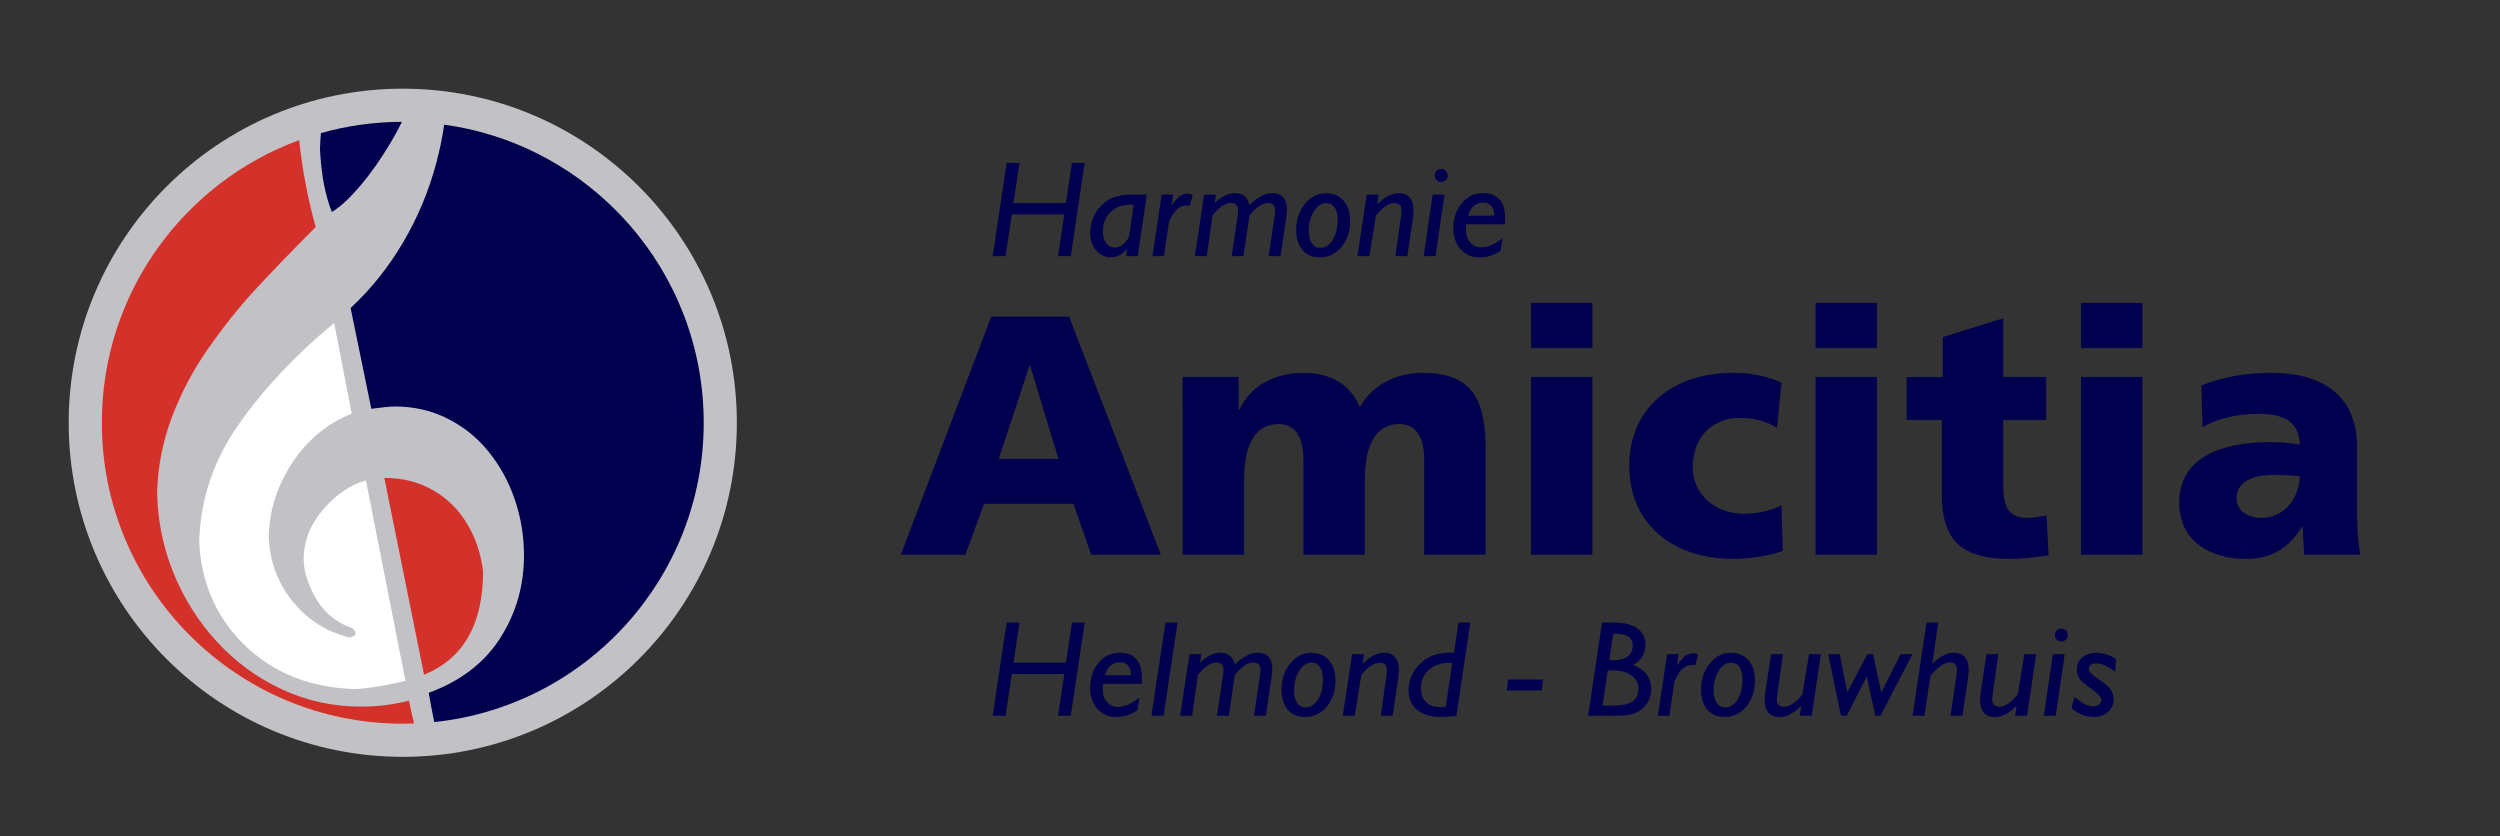 <?xml version="1.0" encoding="utf-8"?>
<!-- Generator: Adobe Illustrator 16.0.0, SVG Export Plug-In . SVG Version: 6.00 Build 0)  -->
<!DOCTYPE svg PUBLIC "-//W3C//DTD SVG 1.1//EN" "http://www.w3.org/Graphics/SVG/1.1/DTD/svg11.dtd">
<svg version="1.1" id="Laag_1" xmlns="http://www.w3.org/2000/svg" xmlns:xlink="http://www.w3.org/1999/xlink" x="0px" y="0px"
	 width="796.445px" height="266.352px" viewBox="0 0 796.445 266.352" enable-background="new 0 0 796.445 266.352"
	 xml:space="preserve">
<rect x="0" y="0" width="796.445" height="266.352" fill="#333333" stroke="none"/>
<g id="Laag_x0020_1">
	<polygon fill="none" points="0,1 793.136,1 793.136,280.512 0,280.512 	"/>
	<path fill="#00004E" d="M286.991,176.721h20.543l5.978-16.195h28.479l5.652,16.195h22.174l-29.239-75.868h-24.781L286.991,176.721z
		 M337.207,146.178h-19.021l9.782-29.673h0.218L337.207,146.178z M376.772,176.721h19.563v-23.912
		c0-12.174,4.131-17.718,11.087-17.718c5.543,0,7.825,4.783,7.825,11.196v30.434h19.565v-23.912c0-12.174,4.13-17.718,11.086-17.718
		c5.544,0,7.826,4.783,7.826,11.196v30.434h19.563v-33.37c0-15.324-3.695-24.563-19.999-24.563c-8.043,0-15.543,3.261-20.108,10.869
		c-3.043-7.391-9.674-10.869-17.717-10.869c-8.913,0-16.737,3.587-20.65,11.739h-0.219v-10.435h-17.824L376.772,176.721
		L376.772,176.721z M487.746,176.721h19.565v-56.629h-19.565V176.721L487.746,176.721z M507.312,96.506h-19.565v14.348h19.565
		V96.506z M567.527,121.94c-4.457-2.174-9.674-3.152-15.544-3.152c-18.694,0-32.935,10.869-32.935,29.673
		c0,18.695,14.239,29.582,32.935,29.582c5.218,0,11.087-0.867,15.979-2.518l-0.435-14.564c-3.263,1.738-7.719,2.719-12.174,2.719
		c-8.479,0-16.088-5.871-16.088-14.893c0-9.783,6.521-15.651,15-15.651c4.675,0,8.262,0.979,11.849,3.152L567.527,121.94z
		 M578.397,176.721h19.563v-56.629h-19.563V176.721z M597.961,96.506h-19.563v14.348h19.563V96.506z M607.417,133.788h11.195v23.042
		c0,13.479,4.239,21.213,21.737,21.213c4.893,0,8.588-0.65,12.282-1.086l-0.651-12.734c-1.956,0.324-4.021,0.76-5.979,0.76
		c-6.195,0-7.826-3.479-7.826-10.324v-20.871h13.695v-13.695h-13.695v-18.695l-19.237,5.979v12.717h-11.521V133.788z
		 M662.959,176.721h19.565v-56.629H662.96L662.959,176.721L662.959,176.721z M682.524,96.506H662.96v14.348h19.564V96.506z
		 M751.979,176.721c-0.869-4.455-1.087-8.912-1.087-13.369v-21.086c0-17.283-12.5-23.479-26.956-23.479
		c-8.369,0-15.651,1.195-22.607,4.021l0.325,13.261c5.435-3.043,11.739-4.239,18.043-4.239c7.064,0,12.826,2.065,12.935,9.783
		c-2.5-0.436-5.978-0.762-9.13-0.762c-10.435,0-29.238,2.064-29.238,19.348c0,12.281,10,17.844,21.194,17.844
		c8.044,0,13.479-3.17,17.937-10.234h0.217c0,2.934,0.326,5.869,0.435,8.912H751.979L751.979,176.721z M712.523,158.788
		c0-5.436,5.218-7.5,11.848-7.5c2.936,0,5.761,0.217,8.261,0.326c0,6.631-4.674,13.369-12.063,13.369
		C716.001,164.983,712.523,162.7,712.523,158.788z"/>
	<path fill="#C2C2C6" d="M128.313,28.25c58.771,0,106.431,47.66,106.431,106.431c0,58.771-47.66,106.431-106.431,106.431
		c-58.77,0-106.43-47.66-106.43-106.431C21.884,75.91,69.544,28.25,128.313,28.25L128.313,28.25z"/>
	<path fill="#D4312A" d="M122.437,152.25l12.653,62.693c12.525-5.1,18.805-16.064,18.805-32.893
		c-0.67-5.547-2.325-10.613-5.066-15.141c-2.71-4.557-6.343-8.127-10.868-10.74C133.401,153.557,128.238,152.25,122.437,152.25
		L122.437,152.25z"/>
	<path fill="#D4312A" d="M131.904,230.479c-1.192,0.045-2.389,0.074-3.592,0.074c-52.939,0-95.873-42.934-95.873-95.873
		c0-41.345,26.186-76.585,62.871-90.039c0.981,9.33,2.735,18.555,5.263,27.674c-8.318,8.351-14.948,15.267-19.92,20.686
		c-4.973,5.45-9.784,11.505-14.438,18.198c-4.685,6.693-8.445,13.833-11.346,21.418c-2.9,7.554-4.494,15.522-4.813,23.809
		c0.095,8.957,1.784,17.563,5.1,25.816c3.314,8.287,7.969,15.682,13.929,22.184c5.992,6.502,12.908,11.568,20.813,15.234
		c7.904,3.633,16.286,5.449,25.146,5.449c5.323,0,10.391-0.637,15.235-1.912C130.681,225.141,131.22,227.567,131.904,230.479
		L131.904,230.479z"/>
	<path fill="#00004E" d="M102.226,42.402c8.217-2.319,16.879-3.568,25.83-3.592c-1.068,2.175-2.242,4.334-3.516,6.478
		c-3.123,5.259-6.343,9.88-9.721,13.832c-3.348,3.984-6.406,6.789-9.084,8.415c-2.104-5.164-3.379-11.793-3.792-19.889
		C101.983,45.898,102.078,44.15,102.226,42.402z"/>
	<path fill="#00004E" d="M141.509,39.715c46.697,6.433,82.677,46.502,82.677,94.965c0,49.551-37.612,90.332-85.84,95.352
		c-0.783-3.768-1.365-6.875-1.757-9.32c10.136-3.729,17.753-9.561,22.789-17.465c5.035-7.904,7.553-16.67,7.553-26.326
		c0-6.15-0.986-12.08-2.932-17.785s-4.718-10.771-8.319-15.204c-3.568-4.461-7.936-7.968-13.035-10.548
		c-5.132-2.582-10.74-3.889-16.893-3.889c-1.37,0-3.856,0.255-7.458,0.733l-6.597-32.096c6.438-5.992,12.016-12.939,16.7-20.876
		c4.686-7.937,8.19-16.351,10.581-25.275C140.068,47.914,140.912,43.828,141.509,39.715z"/>
	<path fill="#FFFFFF" d="M116.573,153.047c-4.973,1.402-9.498,4.494-13.643,9.275c-4.11,4.813-6.183,10.039-6.183,15.744
		c0,3.633,1.179,7.65,3.568,12.016c2.392,4.398,5.93,7.586,10.582,9.563c1.563,0.383,2.326,1.146,2.326,2.295
		c0,0.447-0.638,0.861-1.976,1.146c-7.459-1.881-13.546-5.832-18.263-11.793c-4.719-5.99-7.173-12.875-7.363-20.717
		c0.287-8.383,2.837-16.158,7.648-23.361c4.813-7.204,11.093-12.366,18.773-15.426l-5.578-28.908
		c-12.558,10.422-22.788,21.322-30.661,32.67c-7.872,11.346-11.982,23.649-12.334,36.938c0.191,5.93,1.436,11.697,3.696,17.275
		c2.295,5.609,5.706,10.678,10.264,15.268c9.243,9.242,21.163,14.055,35.729,14.5c4.972-0.318,10.295-1.211,16-2.645
		L116.573,153.047L116.573,153.047z"/>
	<path fill="#00004E" d="M316.256,81.6l4.434-29.687h4.099l-1.934,12.775h16.743l1.905-12.775h4.057L341.126,81.6h-4.056
		l1.999-13.305h-16.724L320.346,81.6H316.256z M362.455,81.6h-3.694l0.362-2.44c-0.768,0.963-1.571,1.673-2.419,2.136
		c-0.848,0.457-1.767,0.688-2.76,0.688c-1.897,0-3.477-0.746-4.743-2.23c-1.269-1.485-1.897-3.36-1.897-5.62
		c0-1.333,0.218-2.629,0.646-3.903c0.435-1.275,1.05-2.448,1.861-3.527c1.268-1.666,2.752-2.868,4.433-3.606
		c1.68-0.731,3.859-1.102,6.532-1.102h4.563L362.455,81.6L362.455,81.6z M359.674,75.552l1.484-10.334
		c-0.116-0.015-0.239-0.029-0.384-0.036c-0.139-0.008-0.349-0.008-0.616-0.008c-2.6,0-4.722,0.797-6.358,2.397
		c-1.644,1.601-2.462,3.65-2.462,6.156c0,1.542,0.349,2.78,1.05,3.722c0.702,0.942,1.607,1.412,2.725,1.412
		c0.86,0,1.68-0.274,2.439-0.825C358.319,77.486,359.022,76.654,359.674,75.552L359.674,75.552z M370.79,81.6h-3.648l2.926-19.605
		h3.648l-0.527,3.694c0.963-1.499,1.824-2.542,2.585-3.122c0.769-0.579,1.614-0.869,2.55-0.869c0.239,0,0.492,0.029,0.768,0.087
		c0.282,0.059,0.572,0.138,0.884,0.254l-0.978,3.527c-0.195-0.044-0.377-0.08-0.551-0.102c-0.167-0.021-0.349-0.029-0.528-0.029
		c-1.087,0-2.071,0.405-2.948,1.217c-0.876,0.818-1.716,2.107-2.526,3.875L370.79,81.6z M380.654,81.6l2.97-19.605h3.78
		l-0.449,2.745c1.108-1.079,2.194-1.883,3.273-2.411c1.071-0.529,2.15-0.797,3.244-0.797c1.245,0,2.26,0.326,3.057,0.978
		c0.789,0.652,1.304,1.586,1.527,2.803c1.397-1.332,2.681-2.296,3.839-2.89c1.158-0.594,2.324-0.891,3.498-0.891
		c1.484,0,2.629,0.449,3.419,1.347c0.789,0.898,1.188,2.202,1.188,3.918c0,0.362-0.029,0.813-0.087,1.348
		c-0.058,0.528-0.131,1.108-0.231,1.745l-1.737,11.711h-3.773l1.868-12.682c0.051-0.369,0.102-0.717,0.138-1.043
		c0.037-0.325,0.052-0.63,0.052-0.912c0-0.761-0.188-1.34-0.572-1.724c-0.384-0.392-0.948-0.587-1.702-0.587
		c-0.904,0-1.847,0.333-2.839,1c-0.992,0.659-2.013,1.65-3.056,2.969L396.124,81.6h-3.737l1.868-12.682
		c0.06-0.369,0.103-0.717,0.139-1.043c0.035-0.325,0.059-0.63,0.059-0.912c0-0.761-0.196-1.34-0.572-1.724
		c-0.384-0.392-0.949-0.587-1.702-0.587c-0.904,0-1.854,0.333-2.847,1c-0.984,0.659-2.006,1.65-3.049,2.969L384.457,81.6H380.654
		L380.654,81.6z M412.947,73.264c0-3.273,0.92-6.04,2.767-8.3c1.848-2.267,4.049-3.396,6.612-3.396c2.404,0,4.302,0.782,5.692,2.347
		c1.397,1.564,2.094,3.708,2.094,6.438c0,3.353-0.92,6.134-2.76,8.328c-1.841,2.202-4.149,3.303-6.938,3.303
		c-2.317,0-4.143-0.775-5.475-2.325C413.614,78.109,412.947,75.98,412.947,73.264L412.947,73.264z M422.449,64.689
		c-1.484,0-2.773,0.869-3.867,2.607c-1.094,1.745-1.644,3.831-1.644,6.265c0,1.666,0.324,2.984,0.983,3.947
		c0.659,0.963,1.543,1.441,2.665,1.441c1.608,0,2.94-0.833,3.983-2.506c1.05-1.666,1.572-3.832,1.572-6.489
		c0-1.673-0.319-2.97-0.965-3.89C424.533,65.144,423.623,64.689,422.449,64.689L422.449,64.689z M432.451,81.6l2.969-19.605h3.78
		l-0.484,3.144c1.209-1.217,2.396-2.122,3.541-2.716c1.146-0.594,2.281-0.891,3.411-0.891c1.479,0,2.614,0.471,3.434,1.412
		c0.812,0.941,1.217,2.267,1.217,3.976c0,0.428-0.021,0.891-0.065,1.391c-0.043,0.508-0.101,1.036-0.188,1.601l-1.738,11.689h-3.78
		l1.788-12.638c0.051-0.413,0.095-0.79,0.124-1.13c0.028-0.333,0.043-0.616,0.043-0.826c0-0.76-0.188-1.34-0.572-1.724
		c-0.384-0.391-0.947-0.586-1.701-0.586c-0.905,0-1.854,0.333-2.84,0.999c-0.991,0.659-2.013,1.651-3.056,2.97l-2.079,12.935
		L432.451,81.6L432.451,81.6z M457.068,55.905c0-0.587,0.203-1.079,0.602-1.478c0.405-0.398,0.897-0.602,1.479-0.602
		c0.563,0,1.042,0.203,1.439,0.608c0.398,0.413,0.594,0.898,0.594,1.471c0,0.571-0.194,1.057-0.594,1.455
		c-0.398,0.398-0.876,0.602-1.439,0.602c-0.596,0-1.087-0.195-1.485-0.587C457.262,56.976,457.068,56.491,457.068,55.905
		L457.068,55.905z M457.321,81.6h-3.78l2.867-19.605h3.772L457.321,81.6L457.321,81.6z M478.7,75.872l-0.615,3.954
		c-1.13,0.746-2.245,1.304-3.339,1.658c-1.102,0.362-2.202,0.543-3.303,0.543c-2.462,0-4.483-0.861-6.056-2.585
		c-1.577-1.731-2.367-3.947-2.367-6.663c0-3.259,0.897-5.946,2.687-8.068s4.049-3.179,6.772-3.179c2.267,0,3.997,0.659,5.198,1.984
		c1.202,1.318,1.805,3.223,1.805,5.692v2.23h-12.386l-0.087,1.297v0.485c0,1.6,0.457,2.933,1.377,4.004
		c0.92,1.065,2.058,1.602,3.396,1.602c1.063,0,2.136-0.232,3.237-0.703C476.115,77.66,477.345,76.907,478.7,75.872L478.7,75.872z
		 M467.714,68.702h8.249v-0.529c0-1.101-0.305-1.984-0.913-2.629c-0.607-0.651-1.434-0.978-2.483-0.978
		c-1.225,0-2.237,0.333-3.021,1.007C468.762,66.247,468.149,67.29,467.714,68.702z"/>
	<g id="_129603272">
		<path id="_130419152" fill="#00004E" d="M316.256,228.016l4.434-29.688h4.099l-1.934,12.775h16.743l1.905-12.775h4.057
			l-4.434,29.688h-4.056l1.999-13.305h-16.724l-1.999,13.305H316.256z M362.984,222.288l-0.616,3.953
			c-1.13,0.746-2.245,1.305-3.338,1.658c-1.103,0.363-2.202,0.545-3.303,0.545c-2.464,0-4.483-0.863-6.056-2.586
			c-1.579-1.73-2.368-3.947-2.368-6.664c0-3.258,0.898-5.945,2.688-8.066c1.789-2.123,4.049-3.18,6.771-3.18
			c2.269,0,3.998,0.658,5.2,1.984c1.202,1.316,1.804,3.223,1.804,5.691v2.23h-12.385l-0.087,1.297v0.484
			c0,1.602,0.456,2.934,1.376,4.006c0.92,1.063,2.059,1.6,3.396,1.6c1.064,0,2.137-0.23,3.236-0.703
			C360.398,224.077,361.629,223.323,362.984,222.288z M351.997,215.118h8.248v-0.529c0-1.102-0.304-1.982-0.912-2.629
			c-0.607-0.65-1.434-0.979-2.483-0.979c-1.225,0-2.237,0.334-3.021,1.008C353.047,212.663,352.43,213.706,351.997,215.118z
			 M371.297,198.331h3.86l-4.477,29.686h-3.859L371.297,198.331z M375.984,228.016l2.969-19.605h3.78l-0.448,2.746
			c1.107-1.08,2.194-1.885,3.273-2.412c1.07-0.527,2.15-0.797,3.243-0.797c1.246,0,2.261,0.326,3.058,0.979
			c0.789,0.65,1.304,1.586,1.527,2.803c1.397-1.332,2.681-2.295,3.839-2.891c1.158-0.594,2.324-0.891,3.497-0.891
			c1.484,0,2.63,0.449,3.42,1.346c0.789,0.898,1.188,2.203,1.188,3.92c0,0.361-0.029,0.811-0.087,1.348
			c-0.059,0.527-0.131,1.107-0.231,1.744l-1.737,11.711h-3.773l1.868-12.682c0.051-0.369,0.102-0.717,0.138-1.043
			s0.052-0.629,0.052-0.912c0-0.762-0.188-1.34-0.572-1.725c-0.384-0.391-0.949-0.586-1.702-0.586c-0.905,0-1.847,0.334-2.839,1
			c-0.992,0.658-2.014,1.65-3.057,2.969l-1.934,12.979h-3.737l1.868-12.682c0.059-0.369,0.103-0.717,0.139-1.043
			c0.035-0.326,0.058-0.629,0.058-0.912c0-0.762-0.195-1.34-0.572-1.725c-0.384-0.391-0.948-0.586-1.701-0.586
			c-0.904,0-1.854,0.334-2.847,1c-0.984,0.658-2.006,1.65-3.049,2.969l-1.825,12.979H375.984L375.984,228.016z M408.276,219.68
			c0-3.273,0.92-6.041,2.767-8.301c1.847-2.268,4.049-3.396,6.612-3.396c2.404,0,4.302,0.783,5.691,2.348
			c1.397,1.564,2.094,3.707,2.094,6.438c0,3.354-0.92,6.135-2.76,8.33c-1.84,2.199-4.149,3.301-6.938,3.301
			c-2.317,0-4.144-0.773-5.476-2.324C408.943,224.526,408.276,222.395,408.276,219.68L408.276,219.68z M417.778,211.106
			c-1.484,0-2.773,0.869-3.867,2.605c-1.094,1.746-1.646,3.832-1.646,6.266c0,1.666,0.326,2.982,0.985,3.945
			c0.659,0.965,1.543,1.441,2.665,1.441c1.607,0,2.94-0.832,3.983-2.506c1.05-1.666,1.57-3.83,1.57-6.488
			c0-1.674-0.317-2.969-0.963-3.889C419.862,211.561,418.952,211.106,417.778,211.106L417.778,211.106z M427.78,228.016
			l2.969-19.605h3.78l-0.484,3.145c1.209-1.219,2.396-2.121,3.541-2.717c1.146-0.594,2.281-0.891,3.411-0.891
			c1.478,0,2.614,0.471,3.433,1.412c0.813,0.941,1.218,2.268,1.218,3.977c0,0.428-0.021,0.891-0.065,1.391
			c-0.043,0.508-0.101,1.035-0.188,1.602l-1.738,11.688h-3.78l1.789-12.639c0.051-0.412,0.094-0.789,0.123-1.129
			c0.029-0.334,0.044-0.615,0.044-0.826c0-0.76-0.188-1.34-0.572-1.723c-0.384-0.393-0.948-0.588-1.701-0.588
			c-0.905,0-1.854,0.334-2.84,1c-0.991,0.658-2.014,1.65-3.057,2.969l-2.078,12.936H427.78L427.78,228.016z M463.977,228.059
			c-1.218,0.131-2.224,0.217-3.014,0.268c-0.797,0.051-1.455,0.072-1.977,0.072c-3.194,0-5.707-0.76-7.525-2.287
			c-1.816-1.529-2.723-3.615-2.723-6.266c0-1.875,0.44-3.65,1.317-5.303c0.877-1.656,2.13-3.076,3.752-4.266
			c1.107-0.803,2.354-1.404,3.743-1.789c1.397-0.391,3.007-0.586,4.831-0.586h0.869l1.376-9.574h3.78L463.977,228.059z
			 M460.624,225.069l2.013-13.877c-0.102,0-0.253-0.008-0.456-0.021c-0.202-0.014-0.354-0.021-0.455-0.021
			c-2.701,0-4.89,0.768-6.568,2.289c-1.674,1.527-2.514,3.49-2.514,5.881c0,1.781,0.551,3.223,1.645,4.316
			c1.093,1.094,2.527,1.645,4.294,1.645c0.413,0,0.782-0.016,1.115-0.051C460.03,225.192,460.341,225.133,460.624,225.069
			L460.624,225.069z M480.054,219.977l0.385-3.521h11.139l-0.405,3.521H480.054L480.054,219.977z"/>
		<path id="_130358520" fill="#00004E" d="M505.945,228.016l4.432-29.688h3.73c3.272,0,5.765,0.615,7.495,1.855
			c1.724,1.236,2.586,3.025,2.586,5.357c0,1.393-0.333,2.615-1.008,3.672c-0.674,1.064-1.65,1.928-2.939,2.594
			c1.934,0.762,3.39,1.789,4.36,3.086c0.97,1.297,1.454,2.846,1.454,4.656c0,1.674-0.435,3.164-1.304,4.49
			c-0.869,1.316-2.101,2.338-3.687,3.063c-0.688,0.326-1.478,0.559-2.354,0.703c-0.876,0.137-2.165,0.209-3.859,0.209h-1.21h-7.696
			V228.016z M512.688,210.237c0.015,0.014,0.058,0.02,0.131,0.02c0.594,0.045,1.035,0.066,1.332,0.066
			c1.912,0,3.39-0.414,4.433-1.23c1.05-0.826,1.571-1.979,1.571-3.463c0-1.217-0.464-2.145-1.397-2.781
			c-0.935-0.637-2.304-0.955-4.113-0.955h-0.702L512.688,210.237z M510.544,224.793h3.44c2.729,0,4.743-0.436,6.047-1.297
			c1.297-0.861,1.948-2.201,1.948-4.025c0-1.885-0.769-3.34-2.305-4.375c-1.534-1.035-3.707-1.551-6.518-1.551h-0.956
			L510.544,224.793z M531.829,228.016h-3.65l2.927-19.605h3.649l-0.528,3.693c0.964-1.498,1.824-2.541,2.586-3.121
			c0.768-0.58,1.614-0.869,2.55-0.869c0.237,0,0.492,0.029,0.768,0.088c0.282,0.059,0.571,0.137,0.883,0.252l-0.978,3.527
			c-0.195-0.043-0.377-0.08-0.55-0.102c-0.167-0.021-0.349-0.029-0.529-0.029c-1.086,0-2.071,0.406-2.947,1.219
			c-0.877,0.818-1.717,2.105-2.526,3.873L531.829,228.016z M541.925,219.68c0-3.273,0.92-6.041,2.768-8.301
			c1.847-2.268,4.048-3.396,6.61-3.396c2.405,0,4.304,0.783,5.693,2.348c1.397,1.564,2.093,3.707,2.093,6.438
			c0,3.354-0.92,6.135-2.76,8.33c-1.839,2.199-4.149,3.301-6.938,3.301c-2.317,0-4.144-0.773-5.477-2.324
			C542.591,224.526,541.925,222.395,541.925,219.68z M551.427,211.106c-1.484,0-2.773,0.869-3.867,2.605
			c-1.095,1.746-1.645,3.832-1.645,6.266c0,1.666,0.326,2.982,0.985,3.945c0.658,0.965,1.542,1.441,2.665,1.441
			c1.606,0,2.939-0.832,3.982-2.506c1.05-1.666,1.571-3.83,1.571-6.488c0-1.674-0.318-2.969-0.963-3.889
			S552.599,211.106,551.427,211.106z M580.077,208.411l-2.904,19.605h-3.779l0.427-3.18c-1.217,1.23-2.397,2.137-3.549,2.723
			c-1.146,0.588-2.281,0.885-3.411,0.885c-1.479,0-2.614-0.465-3.434-1.398c-0.812-0.934-1.217-2.26-1.217-3.969
			c0-0.441,0.021-0.912,0.065-1.412c0.043-0.5,0.102-1.035,0.188-1.602l1.782-11.652h3.759l-1.745,12.48
			c-0.051,0.396-0.102,0.768-0.138,1.121c-0.036,0.355-0.051,0.631-0.051,0.834c0,0.76,0.194,1.34,0.586,1.723
			c0.385,0.393,0.949,0.588,1.688,0.588c0.906,0,1.849-0.334,2.839-1c0.992-0.666,2.015-1.65,3.058-2.969l2.057-12.775h3.78V208.411
			z M588.326,228.016h-1.825l-4.07-19.605h3.693l2.376,12.184l6.388-12.184h1.824l2.607,12.184l6.214-12.184h3.736l-10.203,19.605
			h-1.615l-2.737-12.48L588.326,228.016z M609.315,228.016l4.432-29.688h3.737l-1.956,13.182c1.23-1.201,2.419-2.094,3.569-2.68
			c1.146-0.588,2.289-0.885,3.435-0.885c1.484,0,2.636,0.465,3.438,1.391c0.806,0.928,1.211,2.246,1.211,3.955
			c0,0.412-0.021,0.869-0.065,1.369c-0.043,0.506-0.102,1.043-0.188,1.621l-1.744,11.732h-3.773l1.586-10.863
			c0.188-1.172,0.305-2.006,0.362-2.498c0.058-0.5,0.087-0.877,0.087-1.145c0-0.826-0.182-1.441-0.551-1.861
			c-0.369-0.412-0.928-0.623-1.681-0.623c-0.861,0-1.811,0.348-2.839,1.051c-1.036,0.703-2.166,1.773-3.396,3.215l-1.869,12.727
			H609.315z M648.691,208.411l-2.904,19.605h-3.78l0.427-3.18c-1.217,1.23-2.396,2.137-3.549,2.723
			c-1.144,0.588-2.28,0.885-3.411,0.885c-1.478,0-2.613-0.465-3.433-1.398c-0.811-0.934-1.217-2.26-1.217-3.969
			c0-0.441,0.021-0.912,0.064-1.412c0.043-0.5,0.103-1.035,0.188-1.602l1.781-11.652h3.759l-1.745,12.48
			c-0.051,0.396-0.102,0.768-0.138,1.121c-0.036,0.355-0.052,0.631-0.052,0.834c0,0.76,0.195,1.34,0.587,1.723
			c0.385,0.393,0.948,0.588,1.688,0.588c0.905,0,1.847-0.334,2.839-1s2.013-1.65,3.057-2.969l2.058-12.775h3.78V208.411z
			 M654.658,202.321c0-0.588,0.202-1.08,0.601-1.479c0.405-0.398,0.898-0.602,1.479-0.602c0.563,0,1.043,0.203,1.44,0.607
			c0.398,0.414,0.595,0.898,0.595,1.471c0,0.574-0.195,1.059-0.595,1.457c-0.397,0.396-0.876,0.6-1.44,0.6
			c-0.594,0-1.086-0.193-1.484-0.586C654.854,203.393,654.658,202.907,654.658,202.321z M654.911,228.016h-3.78l2.868-19.605h3.773
			L654.911,228.016L654.911,228.016z M659.952,225.706l0.912-3.648c1.317,1.057,2.439,1.816,3.368,2.279
			c0.927,0.457,1.789,0.689,2.6,0.689c0.761,0,1.391-0.189,1.883-0.572c0.5-0.383,0.746-0.861,0.746-1.439
			c0-0.906-1.158-2.174-3.482-3.805c-0.029-0.027-0.052-0.051-0.065-0.064c-1.832-1.281-3.005-2.316-3.505-3.092
			c-0.5-0.781-0.753-1.688-0.753-2.725c0-1.592,0.571-2.889,1.709-3.867c1.137-0.984,2.649-1.477,4.548-1.477
			c1.145,0,2.238,0.166,3.273,0.506c1.043,0.342,2.021,0.855,2.939,1.529l-0.318,3.947c-1.114-0.877-2.188-1.535-3.2-1.971
			c-1.021-0.441-1.978-0.66-2.868-0.66c-0.688,0-1.253,0.16-1.673,0.48c-0.428,0.318-0.638,0.729-0.638,1.236
			c0,0.77,0.897,1.768,2.693,3.014c0.826,0.564,1.479,1.029,1.955,1.383c1.218,0.936,2.064,1.797,2.543,2.602
			c0.484,0.797,0.724,1.717,0.724,2.744c0,1.645-0.601,2.99-1.796,4.033c-1.194,1.051-2.723,1.572-4.592,1.572
			c-1.188,0-2.346-0.217-3.469-0.646C662.364,227.321,661.184,226.639,659.952,225.706L659.952,225.706z"/>
	</g>
</g>
</svg>
